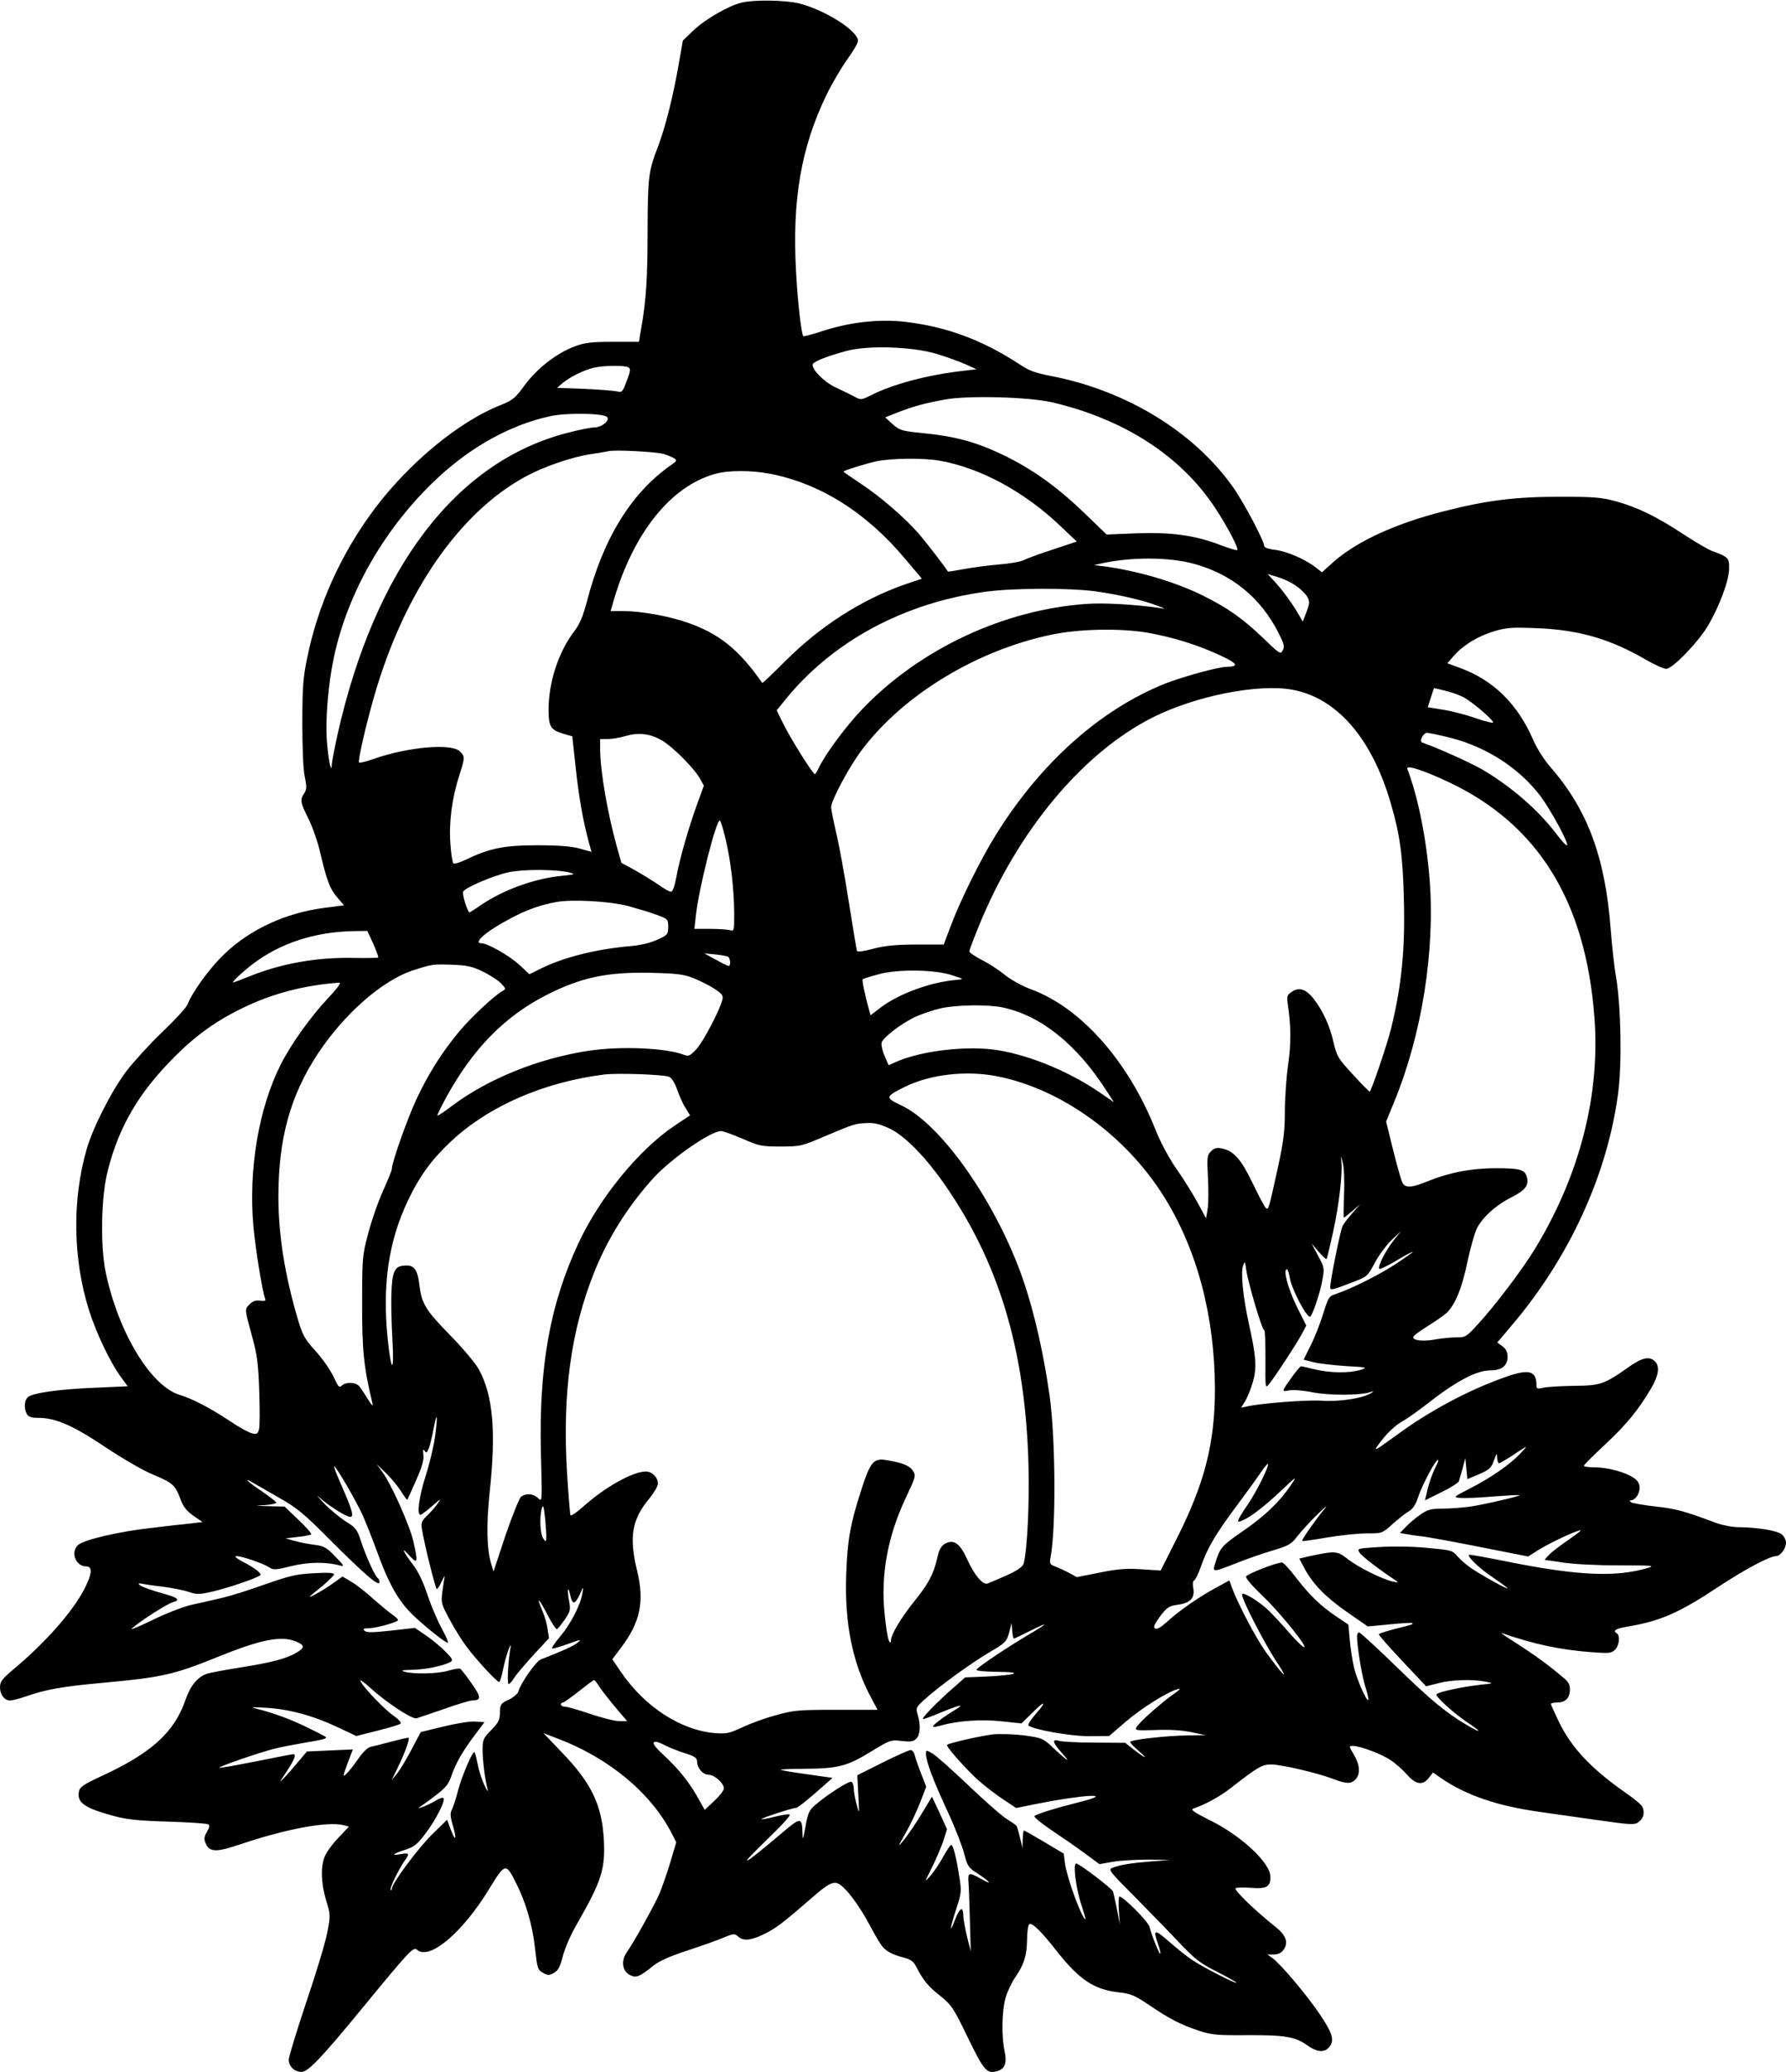 <?xml version="1.0" encoding="UTF-8" standalone="yes"?>
<svg version="1.0" xmlns="http://www.w3.org/2000/svg" width="9.014in" height="10.454in" viewBox="0 0 866 1004" preserveAspectRatio="xMidYMid meet">
  <g transform="translate(0,1004) scale(0.1,-0.1)" fill="#000000" stroke="none">
    <path d="M3596 10029 c-63 -15 -176 -80 -233 -134 l-52 -50 -21 -120 c-27
-154 -64 -300 -100 -395 -46 -118 -49 -150 -50 -405 0 -233 -7 -341 -31 -475
l-11 -65 -127 0 c-105 0 -136 -4 -184 -22 -88 -33 -181 -105 -242 -187 -48
-66 -59 -74 -121 -99 -196 -78 -434 -273 -603 -495 -166 -220 -280 -471 -333
-736 -19 -92 -22 -145 -22 -311 0 -118 4 -224 12 -259 10 -49 9 -61 -3 -79
-21 -31 -19 -44 20 -122 19 -38 44 -108 55 -155 34 -145 49 -185 84 -226 l34
-40 -93 -12 c-189 -24 -365 -105 -490 -227 -70 -67 -153 -182 -176 -242 -6
-15 -60 -74 -120 -131 -60 -57 -138 -143 -175 -190 -73 -97 -161 -270 -193
-377 -72 -248 -68 -534 11 -785 35 -110 102 -250 152 -319 l35 -48 -157 -7
c-173 -7 -302 -25 -326 -45 -18 -15 -21 -53 -6 -82 8 -14 21 -19 54 -19 86 0
168 -36 324 -140 84 -56 185 -115 234 -135 97 -41 107 -50 133 -119 13 -36 29
-56 62 -80 l45 -31 -58 -7 c-33 -3 -120 -13 -194 -22 -153 -17 -324 -57 -351
-82 -39 -35 -12 -104 39 -104 28 0 29 -29 2 -87 -50 -111 -181 -264 -342 -401
-68 -57 -78 -69 -78 -98 0 -36 22 -64 49 -64 10 0 44 9 77 20 93 33 177 48
364 65 296 27 350 39 570 128 208 84 304 102 375 73 43 -18 44 -29 3 -54 -46
-28 -121 -48 -273 -72 -71 -11 -144 -25 -161 -30 -45 -15 -81 -58 -104 -125
-55 -161 -168 -262 -418 -376 -69 -32 -94 -48 -98 -65 -15 -58 23 -85 173
-125 60 -16 120 -22 259 -26 100 -3 187 -9 193 -13 9 -5 7 -15 -6 -37 -14 -25
-15 -35 -5 -57 19 -42 52 -42 170 -2 220 74 420 111 497 92 l27 -7 -51 -54
c-29 -30 -58 -70 -66 -90 -21 -49 -19 -128 6 -213 22 -71 22 -74 5 -160 -9
-47 -55 -199 -102 -337 -46 -138 -84 -262 -84 -276 0 -32 28 -59 62 -59 32 0
98 69 302 318 217 264 241 290 257 275 58 -56 221 80 351 294 77 126 81 126
128 33 49 -96 82 -208 94 -320 11 -98 13 -106 39 -120 24 -13 30 -13 53 0 21
12 30 30 43 81 9 36 39 106 68 155 120 210 138 265 131 408 -9 170 -61 278
-208 429 l-85 89 65 -25 c251 -94 458 -266 558 -463 l21 -41 -28 -94 c-15 -52
-40 -122 -54 -156 -27 -61 -122 -232 -159 -285 -27 -39 -21 -88 14 -107 31
-18 48 -11 115 43 28 23 80 46 168 75 70 23 149 51 176 63 46 19 51 19 68 4
25 -22 57 -20 120 9 59 28 90 51 224 167 118 103 128 105 186 42 25 -28 66
-87 91 -132 72 -132 78 -140 106 -158 14 -10 47 -23 72 -29 36 -9 51 -19 62
-41 38 -72 58 -97 116 -143 58 -47 66 -58 137 -205 79 -163 93 -178 146 -161
34 11 44 40 32 96 -16 73 -13 197 5 259 9 30 30 75 47 99 43 63 56 105 57 183
0 37 5 70 11 74 14 8 57 -34 134 -132 109 -138 181 -186 304 -199 55 -6 74
-15 143 -61 98 -67 153 -95 243 -125 62 -20 89 -22 230 -21 184 1 234 -7 292
-48 47 -34 83 -38 106 -12 29 32 20 67 -42 159 -62 93 -193 248 -233 276 l-23
16 32 0 c23 1 37 8 48 25 23 34 10 68 -38 107 -100 79 -207 183 -196 189 6 4
40 5 75 2 75 -6 94 5 94 53 0 68 -140 199 -294 275 -76 38 -95 51 -80 56 60
21 127 57 182 100 132 103 152 114 196 114 48 0 220 -40 297 -69 67 -26 91
-26 112 -3 24 26 21 69 -8 119 -25 42 -25 43 -5 43 35 0 141 -40 184 -70 23
-15 58 -46 78 -69 43 -49 77 -54 106 -16 l20 26 39 -27 c123 -84 273 -135 480
-164 82 -12 195 -28 253 -36 196 -28 208 -29 230 -9 20 18 25 41 14 69 -3 9
-41 41 -85 71 -164 115 -259 216 -320 341 -21 44 -39 84 -39 87 0 4 13 7 28 7
41 0 63 20 64 60 1 27 -6 40 -33 62 -72 61 -137 108 -224 164 -49 31 -83 54
-74 51 163 -56 283 -81 438 -93 80 -6 94 -5 111 11 21 19 27 69 10 80 -23 14
-6 24 62 35 150 26 242 66 430 191 126 83 249 149 280 149 21 0 48 37 48 66 0
11 -9 29 -19 38 -21 19 -116 35 -211 36 -30 0 -80 10 -110 21 -152 57 -193 68
-290 79 -57 6 -111 16 -120 20 -8 5 -10 10 -3 10 21 0 43 31 43 60 0 20 -8 35
-27 48 -39 28 -127 52 -190 52 -29 0 -53 3 -53 8 0 4 46 50 102 102 104 97
163 169 224 273 37 63 43 107 18 131 -26 26 -62 18 -127 -28 -119 -84 -138
-90 -267 -91 -63 -1 -130 -5 -147 -9 -29 -7 -33 -5 -33 12 0 70 -36 80 -147
41 -180 -63 -370 -164 -533 -284 -116 -84 -118 -85 -68 -21 24 32 65 70 93 86
28 16 79 52 115 80 150 118 248 170 318 170 53 0 82 23 82 65 0 24 -7 38 -25
52 l-25 18 76 90 c276 327 458 726 510 1118 19 145 14 419 -10 563 -9 49 -20
153 -26 230 -26 348 -111 578 -288 783 -33 37 -69 93 -88 137 -76 175 -194
290 -356 349 l-60 22 31 36 c46 52 116 95 195 119 60 18 85 20 210 15 201 -8
354 -52 527 -153 42 -24 86 -44 98 -44 31 0 156 130 204 211 55 95 100 216
101 273 1 54 -2 57 -84 88 -19 7 -82 44 -140 82 -128 84 -219 129 -325 158
-69 19 -106 22 -270 22 -218 0 -355 -17 -563 -70 -238 -60 -427 -148 -540
-249 l-52 -47 -35 27 c-52 39 -137 75 -194 82 -30 3 -51 11 -51 18 0 24 -99
212 -151 285 -189 268 -516 468 -881 539 -75 14 -110 27 -150 54 -184 121
-357 185 -560 209 -126 14 -262 -1 -394 -43 -52 -17 -97 -29 -99 -27 -9 11
-27 160 -35 310 -20 350 24 606 149 863 27 55 72 131 100 170 28 38 51 78 51
89 0 48 -159 149 -285 181 -65 16 -216 19 -279 4z m944 -1702 c47 -14 110 -37
140 -50 l55 -25 -60 -7 c-173 -19 -346 -65 -452 -119 -48 -24 -48 -24 -83 -5
-19 10 -60 30 -90 44 -52 24 -110 82 -110 109 0 14 68 41 165 67 105 28 318
21 435 -14z m-1492 -66 c10 -6 9 -19 -9 -65 -20 -54 -23 -58 -48 -51 -14 3
-85 9 -158 12 l-132 5 27 23 c36 30 103 63 149 74 49 12 154 13 171 2z m2053
-169 c350 -82 625 -260 791 -512 60 -91 115 -196 107 -204 -3 -3 -39 8 -81 24
-121 47 -238 63 -407 57 l-145 -6 -111 107 c-131 126 -256 215 -398 282 -126
60 -227 87 -377 102 -108 11 -117 13 -152 44 l-36 33 61 24 c75 29 128 44 227
62 110 21 407 13 521 -13z m-2158 -71 c17 -17 -26 -51 -63 -51 -15 0 -71 -11
-124 -25 -543 -137 -938 -654 -1120 -1466 -14 -64 -26 -127 -27 -140 -1 -55
-17 18 -24 111 -8 108 7 282 35 411 69 318 252 632 504 866 165 153 357 258
546 298 78 17 255 14 273 -4z m277 -180 c19 -6 42 -16 50 -21 13 -9 11 -13
-10 -28 -196 -134 -334 -356 -414 -665 -19 -72 -35 -110 -61 -144 -77 -101
-125 -247 -125 -381 0 -81 10 -98 70 -116 l45 -13 16 -149 c16 -145 35 -256
63 -360 l14 -51 -57 16 c-40 11 -99 16 -206 16 -161 0 -231 -14 -349 -71 -27
-13 -53 -21 -58 -16 -4 4 -11 46 -14 93 -8 101 7 221 42 329 29 91 29 95 4
120 -40 40 -249 22 -414 -35 -39 -14 -72 -22 -75 -19 -7 7 34 186 75 327 145
500 412 886 734 1060 85 46 217 92 310 107 41 6 82 13 90 15 31 8 236 -3 270
-14z m1336 -32 c198 -35 411 -150 586 -317 l79 -75 -114 -38 c-63 -20 -127
-44 -143 -52 -16 -8 -69 -17 -119 -21 -49 -4 -125 -14 -169 -22 -43 -8 -79
-14 -80 -12 -13 22 -101 136 -140 182 -67 77 -189 183 -287 247 -44 29 -79 53
-79 55 0 5 105 38 160 50 70 15 228 17 306 3z m-824 -63 c245 -47 470 -189
658 -414 l80 -95 -83 -28 c-210 -74 -409 -201 -580 -372 -60 -60 -109 -107
-111 -105 -115 164 -210 240 -368 294 -91 31 -221 54 -304 54 l-63 0 15 53
c96 327 277 553 492 612 63 18 174 18 264 1z m2058 -437 c183 -50 322 -164
408 -332 28 -55 32 -69 22 -87 -11 -21 -15 -18 -98 62 -99 94 -168 143 -291
204 -134 66 -307 117 -471 140 l-55 7 40 9 c143 31 326 30 445 -3z m495 -107
c22 -15 46 -39 54 -53 12 -22 12 -31 -4 -73 l-18 -47 -25 43 c-31 52 -75 112
-116 156 l-30 32 49 -15 c27 -8 68 -27 90 -43z m-975 -26 c110 -15 237 -44
305 -71 37 -14 38 -15 8 -10 -116 17 -271 26 -353 20 -402 -28 -806 -217
-1085 -506 -83 -86 -185 -224 -216 -291 -7 -16 -15 -28 -18 -28 -10 0 -116
170 -152 242 l-33 67 39 48 c229 285 577 473 975 527 137 18 398 19 530 2z
m256 -201 c118 -21 236 -57 345 -107 89 -41 100 -57 38 -58 -40 0 -207 -46
-296 -80 -317 -126 -608 -385 -827 -739 -72 -116 -171 -316 -216 -437 l-34
-90 -136 0 c-103 -1 -152 -6 -208 -21 -50 -13 -75 -16 -77 -9 -2 6 -20 115
-40 241 -20 127 -47 276 -61 333 -13 57 -24 111 -24 121 0 33 87 196 149 278
200 266 555 482 916 558 135 29 336 33 471 10z m700 -276 c216 -39 387 -236
478 -552 44 -150 58 -252 63 -460 7 -247 -11 -423 -62 -631 -22 -86 -97 -306
-104 -305 -3 1 -40 38 -82 84 -71 77 -77 87 -93 155 -18 81 -52 154 -97 212
-37 46 -70 57 -105 33 -23 -15 -25 -21 -20 -58 16 -108 17 -189 2 -295 -9 -62
-16 -165 -16 -228 0 -95 -6 -144 -35 -277 -43 -195 -44 -199 -56 -191 -6 3
-34 57 -64 119 -58 120 -92 159 -152 171 -23 5 -36 1 -51 -14 -19 -19 -20 -29
-15 -125 3 -57 3 -125 -1 -152 l-8 -48 -40 74 c-22 41 -68 115 -103 165 -37
53 -78 130 -100 185 -133 337 -363 597 -606 686 -43 16 -97 46 -127 70 -29 24
-80 57 -113 73 -32 17 -59 35 -59 41 0 5 21 61 46 122 188 462 504 841 844
1012 207 104 510 164 676 134z m830 -36 c41 -22 144 -109 144 -123 0 -4 -38 5
-84 21 -46 16 -118 35 -159 41 l-74 12 15 47 15 46 51 -12 c28 -6 69 -21 92
-32z m-3886 -210 c53 -31 157 -136 184 -185 l19 -34 -31 -85 c-43 -118 -87
-271 -102 -356 -9 -48 -18 -73 -27 -73 -7 0 -34 15 -60 34 -27 18 -78 50 -114
70 l-66 36 -22 78 c-46 166 -80 366 -81 470 l0 52 38 0 c20 0 60 7 87 15 63
18 118 11 175 -22z m3823 13 c176 -45 333 -147 436 -282 52 -70 139 -230 129
-239 -3 -3 -25 20 -49 52 -88 117 -221 233 -363 316 -55 32 -220 106 -290 130
-16 5 5 47 23 47 10 0 62 -11 114 -24z m-6 -216 c431 -204 661 -576 704 -1137
29 -376 -70 -764 -287 -1122 -58 -96 -193 -275 -274 -363 -60 -66 -63 -68
-109 -68 -27 0 -73 -5 -102 -10 -59 -11 -112 -5 -106 13 2 6 33 29 70 52 36
22 77 51 92 64 41 40 74 119 100 246 14 65 34 137 45 161 27 55 93 115 169
153 66 34 85 57 75 96 -9 38 -32 45 -151 45 -118 0 -227 -21 -334 -65 -75 -30
-105 -32 -119 -5 -6 11 -26 82 -45 158 l-34 138 39 95 c134 325 199 732 172
1077 -16 202 -56 400 -108 537 -9 22 78 -6 203 -65z m-3508 -278 c25 -106 41
-245 41 -361 0 -82 0 -83 -22 -77 -13 3 -56 6 -97 6 l-74 0 7 63 c14 132 100
472 117 462 4 -3 17 -45 28 -93z m-754 -160 c26 -7 21 -9 -40 -15 -134 -13
-285 -68 -395 -143 -27 -19 -51 -34 -53 -34 -10 0 -38 91 -31 101 12 20 146
77 219 93 73 16 239 15 300 -2z m279 -161 c43 -12 105 -30 137 -42 58 -21 59
-22 59 -60 0 -36 -3 -39 -53 -62 -34 -15 -82 -27 -133 -31 -162 -14 -320 -54
-426 -106 l-61 -30 -47 44 c-47 44 -155 106 -185 106 -44 0 22 58 136 118 79
43 151 69 227 82 75 14 257 4 346 -19z m-1234 -183 c15 -35 26 -65 24 -67 -2
-2 -55 -3 -118 -2 -182 4 -353 -27 -511 -91 -38 -15 -72 -28 -74 -28 -10 0 39
46 90 86 135 104 303 159 492 163 l68 1 29 -62z m1720 -63 c12 -7 14 -45 3
-45 -5 1 -33 14 -63 31 l-55 30 53 -5 c29 -3 57 -8 62 -11z m-1187 -73 c35
-17 74 -43 87 -57 23 -24 24 -27 7 -36 -42 -24 -150 -125 -210 -196 -86 -104
-149 -204 -207 -327 -44 -94 -120 -308 -120 -339 0 -8 -19 -54 -41 -103 -23
-49 -55 -141 -72 -204 -30 -112 -31 -120 -31 -345 -1 -225 8 -311 50 -485 4
-17 -3 -10 -22 20 -15 25 -34 53 -42 63 -18 21 -65 22 -85 3 -12 -12 -17 -6
-40 44 -15 32 -54 88 -87 124 -51 56 -63 77 -84 148 -64 215 -96 411 -96 600
0 282 58 491 192 694 127 192 313 355 461 403 94 30 95 30 190 27 74 -3 97 -8
150 -34z m2277 -18 c55 -18 55 -18 20 -21 -129 -11 -283 -68 -372 -136 l-47
-36 -10 37 c-19 69 -32 135 -28 138 2 2 37 13 78 24 95 26 275 23 359 -6z
m-1260 -12 c31 -12 77 -35 102 -51 38 -25 46 -34 41 -53 -11 -49 -93 -205
-126 -241 -32 -34 -38 -36 -62 -27 -87 33 -303 42 -455 20 -248 -37 -493 -136
-671 -270 -35 -27 -66 -47 -68 -45 -2 2 17 41 42 87 130 238 287 397 492 500
163 82 288 109 495 105 131 -3 164 -7 210 -25z m-1772 -101 c-82 -87 -179
-223 -227 -319 -107 -212 -157 -510 -132 -787 11 -115 43 -312 57 -349 3 -9
-3 -11 -25 -8 -21 3 -35 -2 -51 -18 -24 -24 -25 -20 15 -165 22 -82 28 -128
32 -257 3 -86 3 -168 -1 -183 -6 -23 -11 -26 -34 -20 -15 3 -64 30 -108 60
-95 63 -182 108 -242 126 -140 42 -297 300 -359 592 -26 121 -23 352 5 475 47
204 138 372 291 533 119 127 225 206 365 274 144 71 301 112 470 124 12 1 -5
-24 -56 -78z m3274 -42 c185 -39 360 -180 502 -402 l37 -57 -73 50 c-145 98
-327 174 -484 201 -145 25 -371 0 -497 -55 l-38 -17 -20 46 c-11 25 -17 54
-14 64 8 26 99 95 167 126 32 14 85 32 120 40 78 17 229 19 300 4z m-1616
-337 c13 -7 28 -33 38 -63 10 -28 27 -67 40 -87 l22 -36 -75 -50 c-171 -114
-362 -347 -465 -567 -140 -299 -194 -603 -183 -1026 6 -231 6 -232 -13 -213
-23 23 -58 26 -83 8 -9 -7 -43 -92 -76 -188 l-58 -175 -12 40 c-21 73 -23 186
-7 341 32 298 17 470 -51 597 -15 29 -78 104 -140 167 -119 122 -138 153 -149
241 -9 78 -26 101 -72 97 -29 -2 -40 -9 -50 -31 -16 -34 -19 -143 -9 -332 9
-161 -6 -157 -23 6 -27 264 4 476 99 674 56 118 116 199 208 285 183 171 449
287 743 324 67 8 295 0 316 -12z m1586 4 c311 -60 626 -286 812 -584 161 -257
246 -580 247 -932 0 -261 -49 -455 -184 -723 l-79 -157 -92 6 c-74 5 -114 2
-204 -16 l-111 -22 -38 21 c-21 11 -51 25 -67 31 -25 9 -28 14 -22 44 27 143
24 573 -4 779 -34 240 -89 469 -155 637 -137 350 -382 687 -562 773 -82 39
-82 43 12 90 122 61 297 82 447 53z m-514 -256 c81 -41 190 -157 293 -314 243
-367 362 -781 376 -1316 5 -183 -6 -407 -23 -475 -4 -16 -27 -33 -82 -58 -42
-19 -85 -37 -94 -40 -23 -8 -64 41 -100 121 -34 74 -64 95 -106 72 -19 -12
-29 -29 -38 -72 -18 -77 -42 -122 -113 -210 -62 -77 -111 -159 -111 -187 -1
-14 -2 -14 -10 -1 -5 9 -14 64 -20 123 -21 193 13 380 102 569 49 104 50 108
34 132 -16 25 -52 39 -132 52 -58 9 -75 -12 -117 -143 -54 -166 -68 -244 -74
-414 -8 -234 30 -424 119 -592 l33 -62 -200 0 c-186 0 -207 -2 -295 -27 -53
-14 -126 -41 -163 -59 -60 -28 -74 -31 -130 -27 -167 14 -341 128 -456 296
l-42 62 40 53 c96 126 117 226 80 377 -40 165 -25 249 62 352 21 26 39 57 39
69 0 31 -28 59 -59 59 -64 -1 -198 -76 -303 -170 -31 -28 -59 -47 -62 -42 -2
4 -10 100 -17 213 -22 381 20 684 132 964 67 168 165 322 288 458 90 97 277
227 328 227 9 0 56 -17 103 -37 80 -35 91 -38 185 -38 98 0 102 2 220 52 137
58 143 60 206 62 33 1 63 -8 107 -29z m2199 -317 c-2 -62 -3 -113 -1 -113 2 0
20 15 41 32 l38 33 -37 -42 c-20 -23 -42 -51 -48 -63 -10 -19 -60 -264 -60
-298 0 -15 11 -13 113 27 66 25 69 28 103 92 19 36 55 85 81 110 l46 44 -36
-46 c-40 -50 -81 -132 -68 -137 5 -2 43 17 85 42 42 25 76 43 76 40 0 -2 -38
-29 -85 -60 -83 -54 -214 -119 -286 -143 -35 -11 -38 -16 -64 -99 -15 -48 -42
-117 -61 -153 l-33 -67 47 -12 c26 -7 97 -15 157 -19 106 -6 109 -7 70 -19
-53 -16 -146 -15 -220 3 -33 8 -63 15 -67 15 -3 0 -21 -21 -40 -47 -56 -78
-55 -77 -18 -70 18 4 68 0 113 -9 80 -16 235 -16 282 1 16 5 17 5 5 -4 -36
-25 -152 -44 -239 -38 -75 5 -299 -12 -370 -29 l-23 -5 20 33 c11 18 28 60 37
92 20 69 16 123 -20 285 -28 127 -40 247 -27 280 8 22 9 20 15 -23 9 -63 78
-296 87 -291 4 2 6 -61 6 -140 -1 -142 -1 -144 17 -122 29 35 132 193 158 241
l23 43 -47 94 c-42 86 -67 179 -47 179 4 0 10 -18 14 -41 9 -57 86 -202 100
-188 12 12 47 116 57 172 12 63 11 65 -20 123 l-31 59 34 -40 c19 -22 36 -38
38 -35 3 3 17 62 32 131 29 133 46 280 40 339 -3 34 -3 34 7 -5 6 -22 9 -89 6
-152z m-4407 -1170 c-6 -48 -27 -135 -46 -194 -32 -100 -44 -189 -25 -189 4 0
30 19 57 43 41 36 45 38 27 12 -12 -16 -35 -43 -52 -59 -27 -26 -30 -35 -25
-65 12 -76 66 -291 72 -291 4 0 15 17 24 38 10 20 16 30 14 21 -2 -9 -7 -41
-11 -72 -7 -53 -5 -60 35 -134 23 -43 60 -103 83 -133 46 -62 146 -170 157
-170 4 0 13 27 19 60 7 33 19 77 27 97 8 21 12 27 10 13 -12 -64 -18 -180 -10
-180 6 0 17 13 26 28 9 15 51 65 93 111 l77 83 -7 45 c-3 25 -15 65 -26 90
-31 72 -16 60 26 -22 21 -41 42 -72 46 -69 5 3 22 24 38 47 27 40 28 47 20 92
-10 53 -5 75 6 26 10 -47 23 -47 45 1 20 43 20 43 14 8 -9 -57 -58 -151 -108
-210 -26 -30 -43 -56 -38 -58 5 -1 40 9 78 23 61 22 66 23 44 5 -21 -17 -75
-41 -178 -81 -23 -9 -99 -117 -108 -154 -3 -12 -23 -29 -47 -41 -39 -18 -42
-22 -43 -62 0 -36 -7 -49 -42 -85 -39 -40 -42 -47 -42 -97 0 -50 11 -140 25
-193 2 -12 -5 -2 -16 23 -12 24 -27 70 -33 102 -6 32 -13 58 -16 58 -11 0 -60
-115 -79 -186 -10 -40 -24 -81 -30 -93 -9 -16 -8 -34 5 -77 20 -69 13 -81 -11
-18 l-17 46 -75 -73 c-69 -69 -193 -236 -193 -261 0 -6 -3 -9 -6 -6 -6 7 38
98 67 140 26 36 24 41 -16 34 -52 -10 -42 1 18 20 44 14 59 25 99 78 53 69
103 169 87 174 -5 2 -20 -3 -33 -11 -13 -9 -40 -22 -62 -31 -21 -8 -30 -10
-20 -3 11 7 46 32 78 57 49 37 63 54 77 95 20 60 54 119 115 200 l45 60 -45 3
c-25 2 -92 -9 -154 -24 l-110 -27 -46 -87 c-25 -48 -57 -100 -70 -116 l-25
-29 26 52 c41 84 65 153 55 153 -5 0 -42 -9 -82 -19 -40 -11 -85 -22 -99 -25
-16 -3 -39 -25 -63 -60 -20 -29 -46 -62 -57 -72 -18 -16 -17 -12 6 51 l26 68
-112 -5 -111 -5 -37 -44 c-20 -24 -51 -60 -69 -79 -31 -33 -31 -32 8 26 39 60
48 84 32 84 -5 0 -87 -16 -182 -35 -95 -19 -175 -33 -177 -31 -5 5 188 72 262
91 33 9 103 22 155 31 91 15 108 20 99 28 -2 2 -40 22 -84 43 -77 39 -166 72
-250 93 -34 8 -27 9 42 5 111 -6 228 -37 345 -92 l96 -45 103 26 c56 14 106
29 111 34 5 5 -9 21 -32 37 -45 31 -143 133 -162 168 -6 12 15 -2 48 -32 75
-69 204 -154 224 -147 8 2 68 23 133 45 64 23 125 41 135 41 47 1 46 16 -2 84
-25 36 -50 67 -54 70 -5 3 -30 -1 -57 -9 -51 -16 -173 -18 -215 -5 -18 6 -8 8
40 9 63 1 150 19 184 38 14 8 11 15 -26 52 -24 24 -66 59 -95 78 l-51 35 -116
-13 c-90 -10 -119 -10 -128 -1 -9 9 -6 12 17 12 36 0 145 30 145 40 0 4 -11
15 -24 24 -13 8 -55 43 -93 76 -37 34 -87 73 -110 86 l-42 25 -48 -34 c-47
-34 -128 -78 -108 -60 6 5 34 29 63 52 28 24 52 48 52 53 0 7 -33 9 -97 5 -84
-4 -118 -12 -238 -54 -77 -28 -174 -58 -215 -67 -41 -10 -106 -24 -145 -33
-38 -9 -124 -42 -190 -75 -66 -32 -109 -49 -95 -38 45 39 173 120 197 126 38
10 27 22 -34 39 -75 21 -116 36 -128 47 -6 6 0 7 15 4 14 -3 61 -10 105 -15
44 -6 99 -17 122 -25 38 -13 49 -13 121 4 71 17 198 60 223 76 12 7 -22 35
-86 68 -30 16 -41 26 -28 26 26 0 131 -36 159 -55 20 -13 32 -12 105 6 82 21
171 22 239 3 21 -6 18 1 -24 44 -43 44 -54 51 -103 57 -30 4 -73 12 -96 19
l-42 12 59 7 c32 3 61 9 65 12 3 4 -24 36 -62 71 l-67 64 -78 2 c-69 2 -71 2
-19 5 31 2 57 8 57 12 0 4 -32 29 -70 55 -71 47 -97 74 -37 38 17 -10 74 -43
125 -72 80 -45 117 -75 245 -204 167 -167 237 -227 237 -202 0 8 -4 17 -9 20
-12 8 -55 101 -80 176 -19 60 -26 68 -76 99 -29 19 -78 59 -107 90 -29 31 -37
42 -18 24 44 -39 129 -93 148 -93 20 0 10 34 -42 152 -24 54 -40 96 -35 93 14
-9 107 -169 138 -238 16 -36 46 -112 67 -169 52 -145 95 -226 154 -291 48 -52
176 -157 192 -157 4 0 -10 33 -32 73 -21 39 -52 113 -69 164 -18 55 -44 110
-66 138 -51 67 -64 97 -22 50 43 -47 45 -39 21 68 -18 77 -107 278 -151 336
l-26 36 42 -40 c23 -22 56 -61 73 -87 17 -27 32 -47 33 -45 1 1 20 43 42 93
29 65 39 99 36 125 -3 25 -2 30 6 19 8 -12 12 -9 21 14 5 15 16 57 22 92 17
90 22 71 8 -33z m5259 -89 c-49 -51 -141 -115 -239 -165 -85 -44 -85 -44 -48
-47 20 -2 92 1 160 7 68 5 124 8 126 6 5 -4 -166 -44 -238 -55 -36 -5 -96 -10
-133 -10 -59 0 -74 -4 -110 -29 -23 -16 -55 -43 -70 -59 l-29 -30 29 -5 c15
-3 53 -9 83 -12 30 -4 157 -27 282 -52 l228 -45 47 30 c51 32 161 85 203 97
14 4 -9 -15 -50 -43 -41 -28 -85 -61 -98 -75 l-23 -25 88 -13 c50 -8 166 -14
271 -14 166 0 180 -1 140 -13 -152 -45 -335 -37 -663 28 -109 22 -200 39 -202
36 -9 -9 54 -69 118 -111 38 -26 69 -49 69 -51 0 -7 -124 62 -176 97 -23 16
-53 42 -67 58 -24 29 -30 30 -148 41 -72 7 -168 8 -231 4 -108 -7 -109 -7 -95
-28 12 -18 97 -83 173 -133 17 -11 15 -12 -11 -7 -50 11 -167 68 -219 109 -53
41 -60 41 -184 15 l-52 -12 27 -51 c42 -76 104 -139 210 -212 l95 -66 106 10
c58 6 107 9 110 6 6 -5 1 -7 -91 -30 -37 -10 -69 -20 -71 -24 -2 -3 49 -61
113 -129 l116 -123 60 15 c63 17 164 20 230 7 39 -7 38 -8 -30 -15 -88 -10
-203 -35 -210 -46 -6 -10 84 -92 153 -138 65 -43 68 -53 5 -17 -106 61 -186
127 -350 287 -95 92 -177 168 -183 168 -5 0 -10 -8 -10 -18 0 -49 23 -190 40
-244 11 -34 17 -64 15 -66 -8 -8 -56 100 -69 156 -8 31 -17 91 -21 134 l-7 76
-55 37 c-77 51 -133 105 -199 191 -31 41 -62 74 -68 73 -30 -1 -170 -56 -174
-68 -3 -8 32 -48 81 -95 85 -80 233 -265 197 -246 -10 5 -42 38 -72 72 -29 34
-71 79 -93 101 -45 44 -123 93 -132 83 -10 -10 107 -239 172 -336 61 -93 25
-58 -57 55 -47 65 -138 238 -165 314 l-12 33 -68 -37 c-81 -44 -183 -115 -238
-167 -27 -24 -45 -34 -54 -29 -10 7 -4 20 24 59 34 44 43 50 85 56 61 8 85 33
76 80 -4 21 -2 36 4 38 6 2 21 33 34 70 31 89 73 159 177 298 48 65 100 136
115 159 15 23 29 39 32 37 7 -8 -53 -130 -97 -195 -63 -93 -63 -99 -1 -65 30
16 97 70 149 119 89 84 93 87 61 40 -56 -83 -126 -150 -235 -225 -104 -72
-109 -78 -135 -162 -11 -36 -6 -36 100 6 47 19 127 47 177 62 84 25 94 31 126
73 20 25 62 71 93 101 54 52 56 53 23 12 -49 -62 -99 -135 -95 -139 1 -2 56 6
120 17 65 11 152 20 193 20 75 0 75 0 125 45 28 25 63 53 79 62 20 12 34 33
45 68 18 55 78 170 95 181 6 3 2 -11 -9 -32 -19 -39 -35 -84 -46 -137 l-7 -27
81 40 c45 22 82 46 84 53 2 7 10 35 18 62 l13 50 5 -51 5 -51 57 24 c50 22 59
30 72 67 13 36 15 38 15 14 1 -16 5 -28 9 -28 5 0 35 18 68 39 32 22 61 40 63
40 3 1 -11 -15 -30 -35z m-4720 -389 c0 -37 -1 -39 -14 -21 -16 21 -20 103 -8
146 6 20 9 15 14 -30 4 -30 7 -73 8 -95z m2267 -505 c2 0 36 16 74 35 100 50
98 43 -6 -18 -106 -63 -240 -153 -249 -167 -4 -6 31 -10 102 -11 132 -1 93
-16 -59 -23 l-98 -4 -57 -50 c-78 -68 -160 -152 -147 -152 5 0 41 13 79 29
102 42 128 47 75 15 -61 -37 -111 -76 -106 -81 2 -3 21 1 43 7 78 22 195 30
292 19 l94 -10 53 52 c63 63 72 57 14 -9 -22 -25 -37 -49 -33 -53 22 -20 204
-52 294 -52 l97 1 79 68 c78 67 202 145 253 159 18 5 13 -1 -18 -23 -56 -38
-170 -139 -181 -161 -9 -16 -3 -17 92 -14 65 3 127 -1 172 -10 l70 -15 -82 -1
c-105 -1 -283 -21 -283 -32 0 -4 19 -24 43 -45 48 -42 32 -36 -28 10 l-39 31
-146 1 c-80 0 -157 4 -172 8 -40 12 -36 -6 14 -62 46 -50 21 -34 -52 35 -43
40 -50 42 -134 54 -49 6 -116 8 -150 5 -60 -7 -215 -42 -224 -51 -7 -6 91
-117 151 -171 29 -26 82 -67 118 -91 l66 -44 99 20 c225 45 385 54 217 11
-128 -32 -214 -59 -227 -70 -4 -5 34 -36 85 -70 52 -35 125 -85 162 -113 l68
-50 69 12 c38 6 115 10 172 10 l103 -2 -95 -7 c-97 -8 -147 -16 -187 -31 -21
-8 -12 -19 115 -146 75 -76 173 -177 217 -224 69 -72 95 -93 177 -134 53 -27
95 -51 93 -53 -5 -5 -165 77 -215 111 -25 16 -75 57 -112 89 -71 62 -78 60
-53 -12 8 -24 14 -45 11 -47 -4 -5 -43 91 -52 130 -6 25 -127 147 -146 147 -4
0 -5 -30 -3 -67 l5 -68 -14 73 c-8 40 -17 79 -19 86 -6 16 -164 136 -179 136
-16 0 -1 -123 26 -202 12 -38 21 -68 19 -68 -16 0 -89 198 -99 270 l-6 48 -94
56 c-52 31 -96 56 -99 56 -3 0 -5 -19 -6 -42 l-1 -43 -13 53 c-7 30 -15 55
-17 56 -1 2 -25 18 -53 36 -27 19 -111 93 -186 165 -75 71 -150 138 -167 148
-32 18 -32 18 -32 -3 0 -34 35 -128 104 -276 36 -77 72 -170 81 -206 16 -61
20 -68 66 -97 62 -41 74 -58 17 -26 -60 34 -66 32 -62 -17 2 -24 5 -108 7
-188 l4 -145 -18 70 c-9 39 -18 85 -18 103 -1 47 -17 39 -40 -20 -29 -77 -25
-41 6 53 25 77 26 85 14 157 -14 92 -29 152 -39 152 -4 0 -21 -26 -39 -58 -17
-31 -45 -73 -62 -92 -30 -34 -29 -33 10 45 21 44 47 103 55 131 l16 50 -36 79
-37 79 -52 -86 c-28 -47 -67 -103 -85 -125 -31 -37 -31 -36 8 32 22 39 54 105
71 149 l30 78 -24 62 c-13 33 -27 73 -31 89 -3 15 -13 27 -20 27 -8 0 -69 -27
-137 -61 l-122 -61 5 -97 c5 -94 5 -95 -8 -46 -8 28 -14 62 -14 77 0 15 -5 30
-11 34 -11 6 -114 -59 -177 -113 -28 -24 -35 -39 -46 -103 -13 -68 -14 -71
-15 -30 -2 76 -9 75 -103 -5 -188 -159 -218 -174 -79 -39 87 84 129 130 119
132 -9 2 -42 -4 -74 -12 -32 -8 -60 -13 -62 -11 -4 4 152 55 169 55 6 0 48 33
93 72 l83 73 -120 17 c-66 9 -125 19 -131 22 -6 2 44 5 111 5 166 1 210 12
324 82 95 58 98 59 151 53 43 -5 58 -3 71 11 19 19 22 64 7 115 -10 34 -9 37
32 74 69 63 226 177 316 230 77 45 83 51 95 95 l12 46 3 -37 c2 -21 5 -38 8
-38z m-2010 -233 c12 -18 47 -63 78 -100 l57 -67 -38 0 c-21 0 -84 16 -141 35
-56 19 -111 35 -122 35 -11 0 -20 5 -20 10 0 6 4 10 9 10 5 0 40 25 78 55 37
29 70 54 73 54 3 1 15 -14 26 -32z m322 -286 c20 -10 63 -27 95 -37 45 -14 57
-22 57 -39 0 -32 28 -65 56 -65 29 0 74 -41 74 -66 0 -10 -21 -37 -47 -61
l-46 -43 -28 50 c-42 77 -93 142 -163 208 -59 54 -69 72 -44 72 5 0 25 -8 46
-19z"/>
  </g>
</svg>